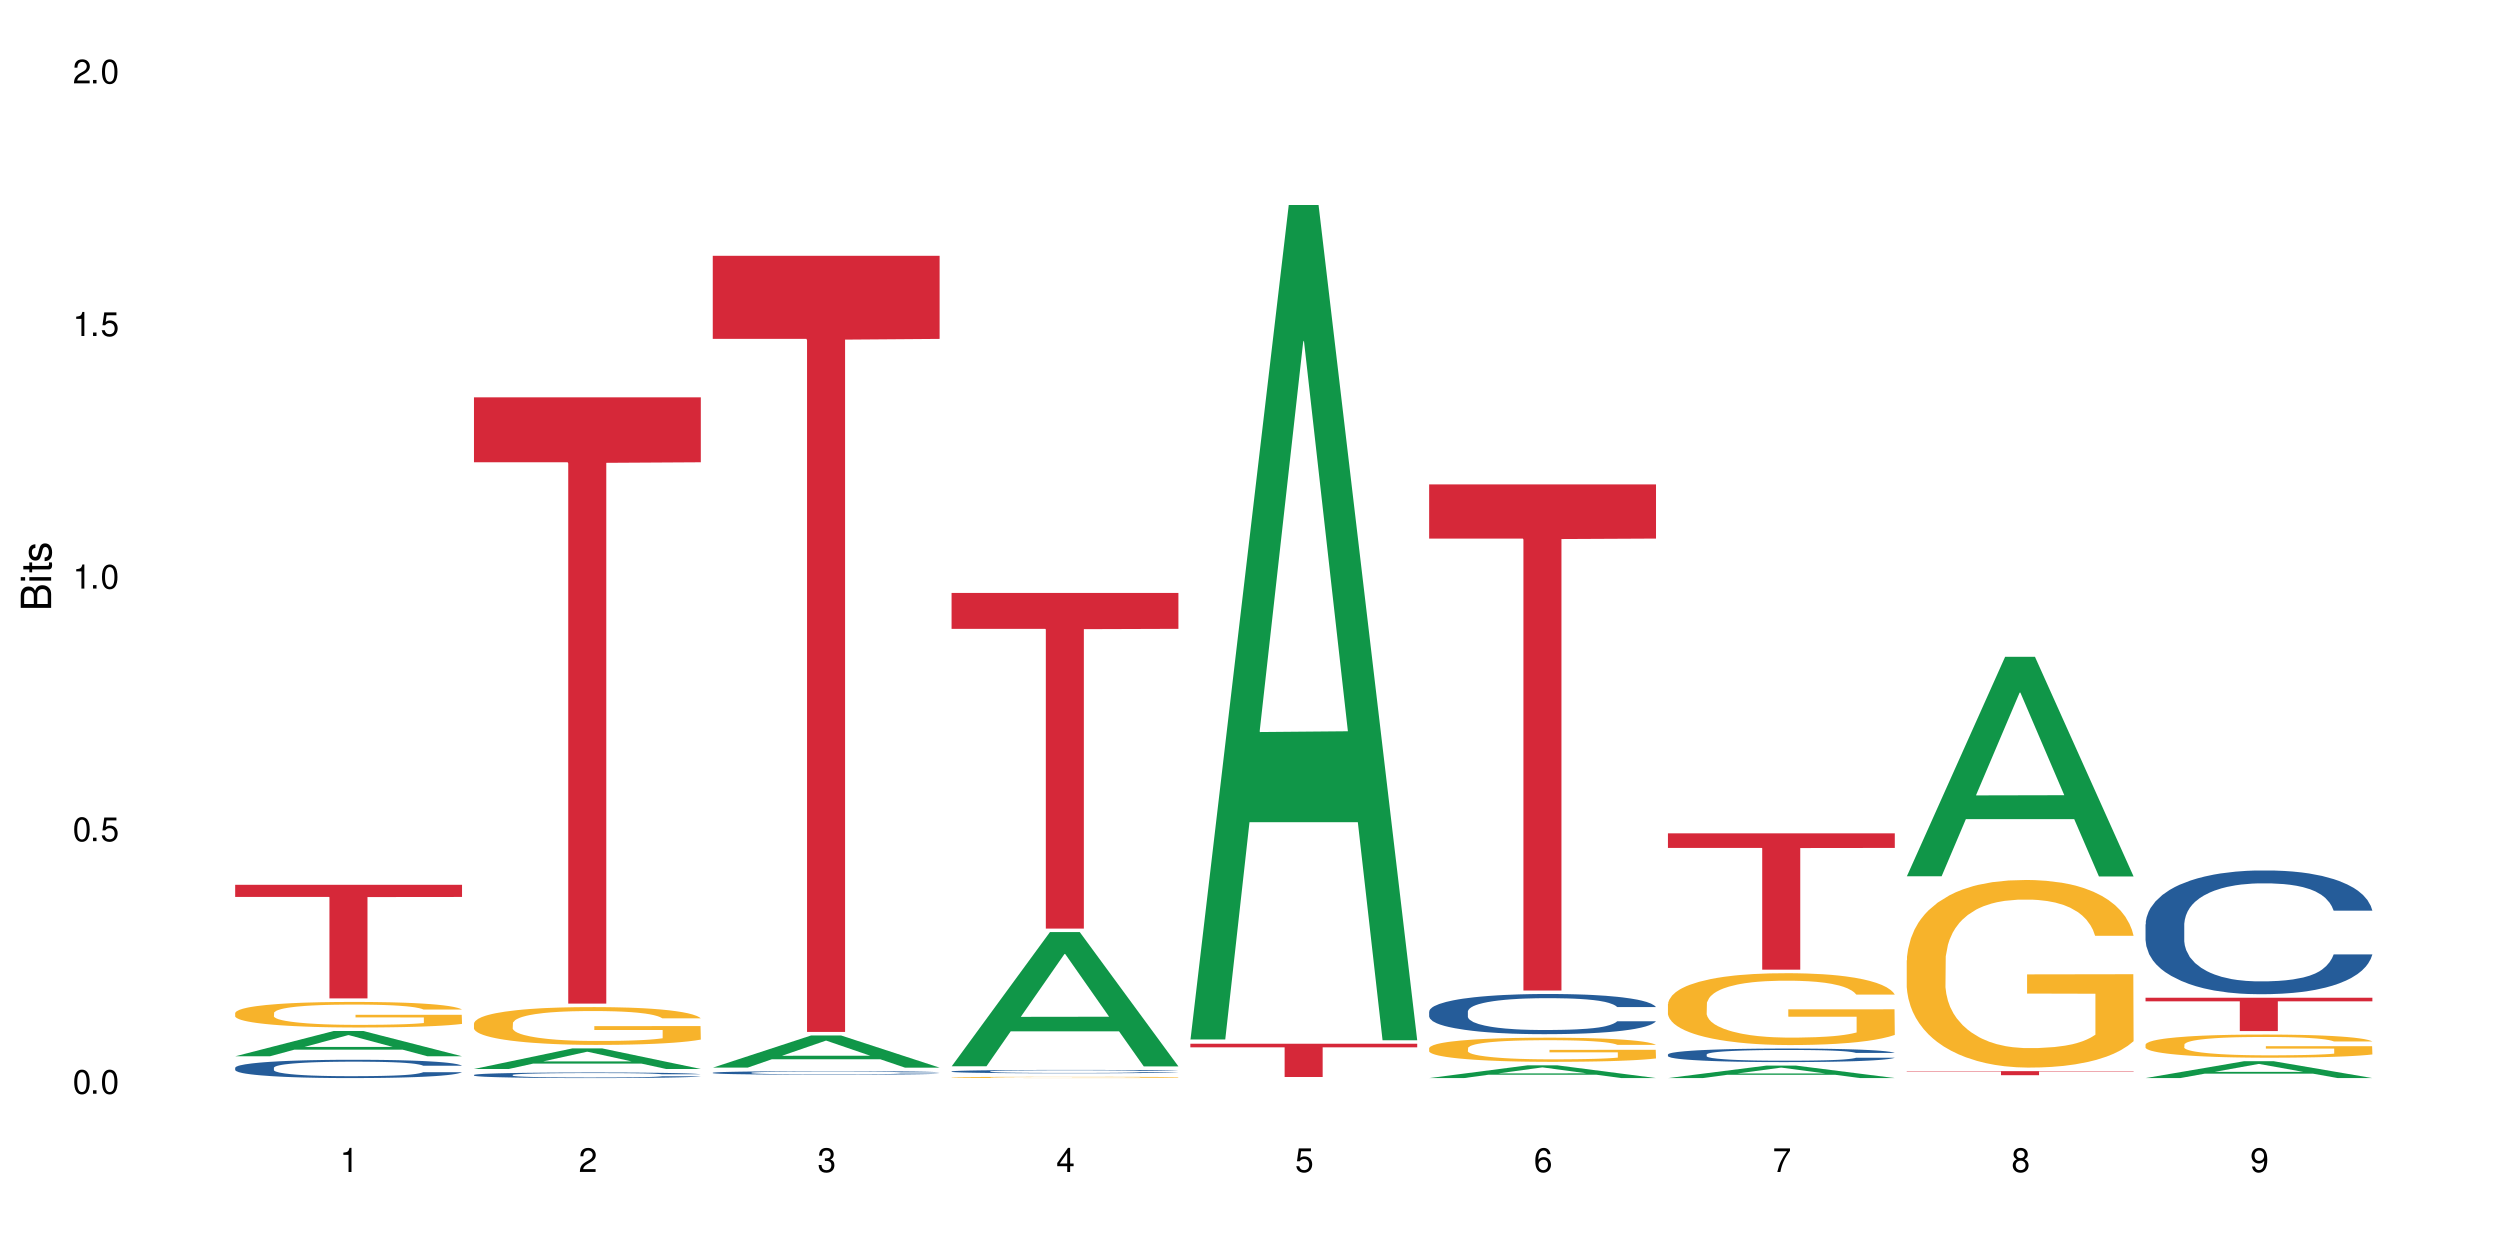 <?xml version="1.0" encoding="UTF-8"?>
<svg xmlns="http://www.w3.org/2000/svg" xmlns:xlink="http://www.w3.org/1999/xlink" width="720" height="360" viewBox="0 0 720 360">
<defs>
<g>
<g id="glyph-0-0">
</g>
<g id="glyph-0-1">
<path d="M 2.641 -6.938 C 2 -6.938 1.422 -6.656 1.078 -6.172 C 0.641 -5.562 0.406 -4.641 0.406 -3.359 C 0.406 -1.016 1.188 0.219 2.641 0.219 C 4.078 0.219 4.859 -1.016 4.859 -3.297 C 4.859 -4.641 4.656 -5.547 4.203 -6.172 C 3.844 -6.656 3.281 -6.938 2.641 -6.938 Z M 2.641 -6.188 C 3.547 -6.188 4 -5.25 4 -3.375 C 4 -1.406 3.562 -0.484 2.625 -0.484 C 1.734 -0.484 1.281 -1.438 1.281 -3.344 C 1.281 -5.25 1.734 -6.188 2.641 -6.188 Z M 2.641 -6.188 "/>
</g>
<g id="glyph-0-2">
<path d="M 1.828 -1 L 0.828 -1 L 0.828 0 L 1.828 0 Z M 1.828 -1 "/>
</g>
<g id="glyph-0-3">
<path d="M 4.562 -6.797 L 1.062 -6.797 L 0.547 -3.094 L 1.328 -3.094 C 1.719 -3.562 2.047 -3.734 2.578 -3.734 C 3.484 -3.734 4.062 -3.109 4.062 -2.094 C 4.062 -1.125 3.484 -0.531 2.578 -0.531 C 1.828 -0.531 1.375 -0.906 1.188 -1.672 L 0.328 -1.672 C 0.453 -1.109 0.547 -0.844 0.75 -0.594 C 1.125 -0.078 1.828 0.219 2.594 0.219 C 3.969 0.219 4.922 -0.781 4.922 -2.219 C 4.922 -3.562 4.031 -4.484 2.719 -4.484 C 2.25 -4.484 1.859 -4.359 1.469 -4.062 L 1.734 -5.969 L 4.562 -5.969 Z M 4.562 -6.797 "/>
</g>
<g id="glyph-0-4">
<path d="M 2.484 -4.938 L 2.484 0 L 3.328 0 L 3.328 -6.938 L 2.766 -6.938 C 2.469 -5.875 2.281 -5.734 0.984 -5.562 L 0.984 -4.938 Z M 2.484 -4.938 "/>
</g>
<g id="glyph-0-5">
<path d="M 4.859 -0.828 L 1.281 -0.828 C 1.359 -1.406 1.672 -1.781 2.5 -2.281 L 3.469 -2.828 C 4.406 -3.344 4.906 -4.062 4.906 -4.906 C 4.906 -5.484 4.672 -6.031 4.266 -6.406 C 3.859 -6.766 3.375 -6.938 2.719 -6.938 C 1.859 -6.938 1.219 -6.625 0.844 -6.031 C 0.609 -5.672 0.5 -5.234 0.484 -4.531 L 1.328 -4.531 C 1.359 -5.016 1.406 -5.281 1.531 -5.516 C 1.75 -5.938 2.188 -6.203 2.703 -6.203 C 3.469 -6.203 4.031 -5.641 4.031 -4.891 C 4.031 -4.344 3.719 -3.859 3.125 -3.516 L 2.234 -3 C 0.812 -2.172 0.406 -1.531 0.328 -0.016 L 4.859 -0.016 Z M 4.859 -0.828 "/>
</g>
<g id="glyph-0-6">
<path d="M 2.125 -3.188 L 2.578 -3.188 C 3.5 -3.188 3.984 -2.766 3.984 -1.922 C 3.984 -1.062 3.469 -0.531 2.594 -0.531 C 1.656 -0.531 1.203 -1 1.156 -2.016 L 0.312 -2.016 C 0.344 -1.453 0.438 -1.094 0.609 -0.781 C 0.953 -0.109 1.625 0.219 2.547 0.219 C 3.953 0.219 4.859 -0.625 4.859 -1.938 C 4.859 -2.828 4.516 -3.297 3.703 -3.594 C 4.344 -3.844 4.656 -4.328 4.656 -5.031 C 4.656 -6.219 3.875 -6.938 2.578 -6.938 C 1.203 -6.938 0.484 -6.172 0.453 -4.703 L 1.297 -4.703 C 1.312 -5.125 1.344 -5.359 1.453 -5.578 C 1.641 -5.969 2.062 -6.203 2.594 -6.203 C 3.344 -6.203 3.797 -5.75 3.797 -5 C 3.797 -4.516 3.609 -4.219 3.25 -4.047 C 3.016 -3.953 2.703 -3.922 2.125 -3.906 Z M 2.125 -3.188 "/>
</g>
<g id="glyph-0-7">
<path d="M 3.141 -1.672 L 3.141 0 L 3.984 0 L 3.984 -1.672 L 4.984 -1.672 L 4.984 -2.438 L 3.984 -2.438 L 3.984 -6.938 L 3.359 -6.938 L 0.266 -2.578 L 0.266 -1.672 Z M 3.141 -2.438 L 1 -2.438 L 3.141 -5.5 Z M 3.141 -2.438 "/>
</g>
<g id="glyph-0-8">
<path d="M 4.781 -5.125 C 4.609 -6.266 3.891 -6.938 2.844 -6.938 C 2.094 -6.938 1.422 -6.578 1.031 -5.953 C 0.594 -5.266 0.406 -4.422 0.406 -3.172 C 0.406 -2 0.578 -1.25 0.984 -0.641 C 1.359 -0.078 1.953 0.219 2.703 0.219 C 3.984 0.219 4.922 -0.75 4.922 -2.094 C 4.922 -3.375 4.062 -4.281 2.844 -4.281 C 2.172 -4.281 1.641 -4.031 1.281 -3.516 C 1.281 -5.234 1.828 -6.188 2.797 -6.188 C 3.391 -6.188 3.797 -5.797 3.938 -5.125 Z M 2.734 -3.531 C 3.547 -3.531 4.062 -2.953 4.062 -2.031 C 4.062 -1.156 3.484 -0.531 2.703 -0.531 C 1.922 -0.531 1.328 -1.188 1.328 -2.078 C 1.328 -2.938 1.906 -3.531 2.734 -3.531 Z M 2.734 -3.531 "/>
</g>
<g id="glyph-0-9">
<path d="M 4.984 -6.797 L 0.438 -6.797 L 0.438 -5.969 L 4.109 -5.969 C 2.5 -3.656 1.828 -2.234 1.328 0 L 2.219 0 C 2.594 -2.172 3.453 -4.047 4.984 -6.094 Z M 4.984 -6.797 "/>
</g>
<g id="glyph-0-10">
<path d="M 3.75 -3.656 C 4.469 -4.094 4.688 -4.438 4.688 -5.078 C 4.688 -6.172 3.844 -6.938 2.641 -6.938 C 1.438 -6.938 0.594 -6.172 0.594 -5.094 C 0.594 -4.438 0.812 -4.094 1.516 -3.656 C 0.734 -3.266 0.359 -2.703 0.359 -1.922 C 0.359 -0.656 1.281 0.219 2.641 0.219 C 3.984 0.219 4.922 -0.656 4.922 -1.922 C 4.922 -2.703 4.531 -3.266 3.75 -3.656 Z M 2.641 -6.188 C 3.359 -6.188 3.812 -5.75 3.812 -5.062 C 3.812 -4.406 3.344 -3.984 2.641 -3.984 C 1.922 -3.984 1.453 -4.406 1.453 -5.078 C 1.453 -5.75 1.922 -6.188 2.641 -6.188 Z M 2.641 -3.266 C 3.484 -3.266 4.062 -2.719 4.062 -1.906 C 4.062 -1.078 3.484 -0.531 2.625 -0.531 C 1.797 -0.531 1.219 -1.094 1.219 -1.906 C 1.219 -2.719 1.781 -3.266 2.641 -3.266 Z M 2.641 -3.266 "/>
</g>
<g id="glyph-0-11">
<path d="M 0.516 -1.578 C 0.672 -0.453 1.406 0.219 2.438 0.219 C 3.188 0.219 3.859 -0.141 4.266 -0.766 C 4.688 -1.453 4.891 -2.297 4.891 -3.547 C 4.891 -4.719 4.703 -5.453 4.312 -6.078 C 3.938 -6.641 3.344 -6.938 2.594 -6.938 C 1.297 -6.938 0.359 -5.969 0.359 -4.625 C 0.359 -3.344 1.234 -2.453 2.453 -2.453 C 3.094 -2.453 3.578 -2.672 4.016 -3.203 C 4 -1.484 3.469 -0.531 2.5 -0.531 C 1.906 -0.531 1.484 -0.906 1.359 -1.578 Z M 2.578 -6.203 C 3.375 -6.203 3.969 -5.531 3.969 -4.641 C 3.969 -3.797 3.391 -3.188 2.547 -3.188 C 1.734 -3.188 1.234 -3.766 1.234 -4.688 C 1.234 -5.562 1.797 -6.203 2.578 -6.203 Z M 2.578 -6.203 "/>
</g>
<g id="glyph-1-0">
</g>
<g id="glyph-1-1">
<path d="M 0 -0.953 L 0 -4.891 C 0 -5.719 -0.234 -6.344 -0.734 -6.797 C -1.188 -7.234 -1.812 -7.469 -2.5 -7.469 C -3.547 -7.469 -4.188 -7 -4.625 -5.875 C -4.984 -6.688 -5.625 -7.094 -6.531 -7.094 C -7.172 -7.094 -7.734 -6.859 -8.141 -6.391 C -8.562 -5.922 -8.75 -5.344 -8.75 -4.5 L -8.75 -0.953 Z M -4.984 -2.062 L -7.766 -2.062 L -7.766 -4.219 C -7.766 -4.844 -7.688 -5.203 -7.453 -5.5 C -7.219 -5.812 -6.859 -5.969 -6.375 -5.969 C -5.891 -5.969 -5.531 -5.812 -5.297 -5.5 C -5.062 -5.203 -4.984 -4.844 -4.984 -4.219 Z M -0.984 -2.062 L -4 -2.062 L -4 -4.781 C -4 -5.766 -3.438 -6.359 -2.484 -6.359 C -1.547 -6.359 -0.984 -5.766 -0.984 -4.781 Z M -0.984 -2.062 "/>
</g>
<g id="glyph-1-2">
<path d="M -6.281 -1.797 L -6.281 -0.797 L 0 -0.797 L 0 -1.797 Z M -8.75 -1.797 L -8.75 -0.797 L -7.484 -0.797 L -7.484 -1.797 Z M -8.75 -1.797 "/>
</g>
<g id="glyph-1-3">
<path d="M -6.281 -3.047 L -6.281 -2.016 L -8.016 -2.016 L -8.016 -1.016 L -6.281 -1.016 L -6.281 -0.172 L -5.469 -0.172 L -5.469 -1.016 L -0.719 -1.016 C -0.078 -1.016 0.281 -1.453 0.281 -2.234 C 0.281 -2.5 0.25 -2.719 0.188 -3.047 L -0.641 -3.047 C -0.609 -2.906 -0.594 -2.766 -0.594 -2.562 C -0.594 -2.141 -0.719 -2.016 -1.156 -2.016 L -5.469 -2.016 L -5.469 -3.047 Z M -6.281 -3.047 "/>
</g>
<g id="glyph-1-4">
<path d="M -4.531 -5.25 C -5.766 -5.25 -6.469 -4.422 -6.469 -2.969 C -6.469 -1.516 -5.719 -0.562 -4.547 -0.562 C -3.562 -0.562 -3.094 -1.062 -2.734 -2.562 L -2.516 -3.484 C -2.344 -4.188 -2.094 -4.469 -1.641 -4.469 C -1.047 -4.469 -0.641 -3.875 -0.641 -3 C -0.641 -2.453 -0.797 -2 -1.062 -1.75 C -1.25 -1.594 -1.422 -1.531 -1.875 -1.469 L -1.875 -0.406 C -0.422 -0.453 0.281 -1.266 0.281 -2.922 C 0.281 -4.5 -0.5 -5.516 -1.719 -5.516 C -2.656 -5.516 -3.172 -4.984 -3.469 -3.734 L -3.703 -2.766 C -3.891 -1.953 -4.156 -1.609 -4.594 -1.609 C -5.188 -1.609 -5.547 -2.125 -5.547 -2.938 C -5.547 -3.75 -5.203 -4.172 -4.531 -4.203 Z M -4.531 -5.25 "/>
</g>
</g>
</defs>
<rect x="-72" y="-36" width="864" height="432" fill="rgb(100%, 100%, 100%)" fill-opacity="1"/>
<path fill-rule="nonzero" fill="rgb(6.275%, 58.824%, 28.235%)" fill-opacity="1" d="M 67.73 304.199 L 67.801 304.195 L 96.07 296.934 L 104.656 296.934 L 133.066 304.207 L 123.082 304.207 L 115.965 302.309 L 84.762 302.309 L 77.781 304.199 L 67.73 304.199 L 87.766 301.523 L 113.102 301.516 L 100.469 298.121 L 100.328 298.117 L 100.188 298.137 L 87.695 301.516 L 87.766 301.523 Z M 67.73 304.199 "/>
<path fill-rule="nonzero" fill="rgb(14.51%, 36.078%, 60%)" fill-opacity="1" d="M 67.73 307.512 L 67.812 307.504 L 67.812 307.391 L 68.051 307.207 L 68.605 306.977 L 69.164 306.816 L 70.598 306.531 L 72.59 306.258 L 74.664 306.047 L 76.176 305.922 L 77.531 305.824 L 80.637 305.645 L 82.629 305.555 L 84.781 305.473 L 87.41 305.391 L 89.324 305.344 L 93.625 305.266 L 96.812 305.23 L 99.281 305.219 L 104.621 305.219 L 107.809 305.238 L 110.117 305.262 L 112.668 305.301 L 114.82 305.344 L 118.562 305.449 L 121.91 305.582 L 123.426 305.66 L 125.816 305.809 L 127.648 305.953 L 128.922 306.078 L 130.355 306.258 L 131.629 306.473 L 132.586 306.719 L 133.066 306.926 L 121.91 306.926 L 121.352 306.734 L 120.715 306.586 L 119.52 306.387 L 118.324 306.25 L 116.652 306.109 L 115.137 306.016 L 113.066 305.926 L 111.234 305.867 L 109.32 305.824 L 107.488 305.797 L 103.984 305.766 L 99.922 305.766 L 98.406 305.777 L 95.297 305.816 L 93.625 305.848 L 91.234 305.914 L 89.562 305.977 L 87.57 306.074 L 86.215 306.156 L 84.543 306.281 L 83.348 306.395 L 81.992 306.551 L 81.195 306.672 L 80.48 306.809 L 79.84 306.965 L 79.363 307.133 L 79.043 307.312 L 78.887 307.484 L 78.887 308.234 L 79.043 308.406 L 79.441 308.609 L 80.48 308.902 L 81.992 309.156 L 83.746 309.359 L 85.418 309.504 L 86.375 309.57 L 87.648 309.648 L 89.641 309.746 L 92.512 309.84 L 94.184 309.879 L 96.734 309.918 L 99.363 309.938 L 102.867 309.938 L 105.977 309.918 L 108.047 309.895 L 110.199 309.855 L 113.145 309.773 L 114.98 309.695 L 116.57 309.605 L 117.766 309.512 L 118.562 309.438 L 119.758 309.289 L 120.715 309.125 L 121.434 308.953 L 121.91 308.793 L 133.066 308.793 L 132.586 308.984 L 131.871 309.172 L 131.152 309.312 L 130.039 309.48 L 128.762 309.629 L 126.93 309.797 L 125.418 309.91 L 123.426 310.027 L 121.59 310.121 L 119.602 310.203 L 116.652 310.297 L 114.738 310.348 L 112.668 310.391 L 110.199 310.43 L 107.09 310.461 L 103.746 310.48 L 100.637 310.488 L 97.289 310.477 L 94.82 310.457 L 91.555 310.414 L 87.492 310.328 L 84.543 310.234 L 82.23 310.145 L 80.238 310.047 L 78.008 309.918 L 75.141 309.707 L 73.387 309.543 L 72.191 309.406 L 70.84 309.219 L 69.883 309.051 L 68.766 308.781 L 67.969 308.441 L 67.73 308.176 Z M 67.73 307.512 "/>
<path fill-rule="nonzero" fill="rgb(96.863%, 70.196%, 16.863%)" fill-opacity="1" d="M 67.73 291.711 L 67.812 291.703 L 67.812 291.57 L 68.129 291.266 L 68.926 290.848 L 69.961 290.508 L 71.078 290.238 L 71.793 290.094 L 72.988 289.895 L 74.023 289.746 L 76.656 289.441 L 80 289.16 L 81.832 289.039 L 83.906 288.926 L 86.852 288.797 L 88.207 288.75 L 92.352 288.641 L 97.051 288.574 L 102.23 288.555 L 104.621 288.562 L 107.887 288.59 L 112.348 288.66 L 114.898 288.73 L 116.891 288.797 L 118.961 288.883 L 121.512 289.02 L 123.902 289.18 L 125.816 289.34 L 127.727 289.543 L 129.32 289.758 L 130.676 289.996 L 131.871 290.277 L 132.586 290.512 L 133.066 290.75 L 121.988 290.75 L 121.352 290.512 L 120.637 290.332 L 119.441 290.109 L 118.246 289.949 L 117.051 289.82 L 114.82 289.645 L 112.906 289.535 L 110.516 289.441 L 108.207 289.383 L 105.578 289.34 L 103.984 289.328 L 99.762 289.328 L 95.938 289.375 L 93.707 289.43 L 92.113 289.484 L 89.879 289.586 L 88.527 289.664 L 87.73 289.719 L 85.34 289.926 L 83.746 290.117 L 82.871 290.242 L 81.754 290.445 L 80.957 290.629 L 80.082 290.898 L 79.602 291.098 L 78.965 291.555 L 78.887 292.77 L 79.125 293.023 L 79.602 293.301 L 80.238 293.543 L 81.195 293.797 L 82.152 293.992 L 83.824 294.254 L 85.258 294.43 L 86.375 294.543 L 88.527 294.727 L 89.402 294.785 L 91.473 294.906 L 93.625 295.004 L 96.254 295.082 L 98.246 295.125 L 101.434 295.156 L 105.496 295.156 L 110.277 295.117 L 113.305 295.062 L 115.379 295.008 L 116.73 294.961 L 118.406 294.887 L 119.602 294.82 L 120.715 294.746 L 122.07 294.633 L 122.07 293.023 L 102.391 293.016 L 102.391 292.262 L 132.984 292.258 L 133.066 294.887 L 131.391 295.07 L 129.32 295.246 L 127.328 295.379 L 125.258 295.492 L 122.309 295.621 L 119.918 295.703 L 116.254 295.797 L 112.906 295.855 L 109.402 295.898 L 106.293 295.918 L 102.629 295.926 L 99.363 295.91 L 95.855 295.871 L 93.066 295.816 L 90.52 295.75 L 87.969 295.66 L 84.781 295.52 L 82.711 295.406 L 80.559 295.266 L 78.406 295.098 L 76.496 294.914 L 75.219 294.773 L 73.945 294.613 L 72.59 294.41 L 71.316 294.18 L 70.359 293.973 L 69.484 293.738 L 68.848 293.516 L 68.211 293.211 L 67.891 292.969 L 67.73 292.762 Z M 67.73 291.711 "/>
<path fill-rule="nonzero" fill="rgb(83.922%, 15.686%, 22.353%)" fill-opacity="1" d="M 67.73 254.82 L 133.066 254.82 L 133.066 258.324 L 105.836 258.355 L 105.836 287.543 L 94.879 287.543 L 94.879 258.387 L 94.723 258.324 L 67.73 258.324 Z M 67.73 254.82 "/>
<path fill-rule="nonzero" fill="rgb(6.275%, 58.824%, 28.235%)" fill-opacity="1" d="M 136.504 307.863 L 136.574 307.855 L 164.844 301.941 L 173.43 301.941 L 201.836 307.867 L 191.855 307.867 L 184.738 306.32 L 153.535 306.32 L 146.555 307.863 L 136.504 307.863 L 156.535 305.68 L 181.875 305.676 L 169.242 302.91 L 169.102 302.906 L 168.961 302.922 L 156.469 305.676 L 156.535 305.68 Z M 136.504 307.863 "/>
<path fill-rule="nonzero" fill="rgb(14.51%, 36.078%, 60%)" fill-opacity="1" d="M 136.504 309.578 L 136.582 309.574 L 136.582 309.539 L 136.824 309.484 L 137.379 309.414 L 137.938 309.367 L 139.371 309.277 L 141.363 309.195 L 143.434 309.129 L 144.949 309.094 L 146.305 309.062 L 149.41 309.008 L 151.402 308.98 L 153.555 308.957 L 156.184 308.93 L 158.098 308.914 L 162.398 308.891 L 165.586 308.883 L 168.055 308.879 L 173.395 308.879 L 176.582 308.883 L 178.891 308.891 L 181.441 308.902 L 183.594 308.914 L 187.336 308.949 L 190.684 308.988 L 192.195 309.012 L 194.586 309.059 L 196.418 309.102 L 197.695 309.141 L 199.129 309.195 L 200.402 309.262 L 201.359 309.336 L 201.836 309.398 L 190.684 309.398 L 190.125 309.34 L 189.488 309.297 L 188.293 309.234 L 187.098 309.191 L 185.426 309.148 L 183.91 309.121 L 181.84 309.094 L 180.008 309.074 L 178.094 309.062 L 176.262 309.055 L 172.758 309.047 L 167.18 309.047 L 164.07 309.059 L 162.398 309.07 L 160.008 309.09 L 158.336 309.109 L 156.344 309.141 L 154.988 309.164 L 153.316 309.203 L 152.121 309.234 L 150.766 309.285 L 149.969 309.32 L 149.25 309.363 L 148.613 309.41 L 148.137 309.461 L 147.816 309.516 L 147.66 309.57 L 147.66 309.797 L 147.816 309.852 L 148.215 309.914 L 149.25 310.004 L 150.766 310.082 L 152.52 310.141 L 154.191 310.188 L 155.148 310.207 L 156.422 310.23 L 158.414 310.262 L 161.281 310.289 L 162.957 310.301 L 165.504 310.312 L 168.137 310.32 L 171.641 310.32 L 174.746 310.312 L 176.82 310.305 L 178.973 310.293 L 181.918 310.27 L 183.75 310.246 L 185.344 310.219 L 186.539 310.188 L 187.336 310.164 L 188.531 310.121 L 189.488 310.07 L 190.203 310.02 L 190.684 309.969 L 201.836 309.969 L 201.359 310.027 L 200.645 310.086 L 199.926 310.129 L 198.809 310.18 L 197.535 310.227 L 195.703 310.277 L 194.188 310.309 L 192.195 310.348 L 190.363 310.375 L 188.371 310.398 L 185.426 310.43 L 183.512 310.445 L 181.441 310.457 L 178.973 310.469 L 175.863 310.48 L 172.516 310.484 L 169.41 310.488 L 166.062 310.484 L 163.594 310.477 L 160.328 310.465 L 156.262 310.438 L 153.316 310.41 L 151.004 310.383 L 149.012 310.352 L 146.781 310.312 L 143.914 310.25 L 142.16 310.199 L 140.965 310.156 L 139.609 310.102 L 138.656 310.047 L 137.539 309.965 L 136.742 309.863 L 136.504 309.781 Z M 136.504 309.578 "/>
<path fill-rule="nonzero" fill="rgb(96.863%, 70.196%, 16.863%)" fill-opacity="1" d="M 136.504 294.707 L 136.582 294.695 L 136.582 294.496 L 136.902 294.051 L 137.699 293.434 L 138.734 292.926 L 139.852 292.527 L 140.566 292.32 L 141.762 292.02 L 142.797 291.801 L 145.426 291.355 L 148.773 290.938 L 150.605 290.758 L 152.68 290.59 L 155.625 290.398 L 156.98 290.328 L 161.125 290.172 L 165.824 290.07 L 171.004 290.043 L 173.395 290.051 L 176.66 290.09 L 181.121 290.199 L 183.672 290.301 L 185.664 290.398 L 187.734 290.527 L 190.285 290.727 L 192.676 290.965 L 194.586 291.207 L 196.5 291.504 L 198.094 291.82 L 199.449 292.172 L 200.645 292.586 L 201.359 292.938 L 201.836 293.285 L 190.762 293.285 L 190.125 292.938 L 189.41 292.668 L 188.215 292.34 L 187.02 292.102 L 185.824 291.91 L 183.594 291.652 L 181.68 291.492 L 179.289 291.355 L 176.98 291.266 L 174.348 291.207 L 172.758 291.184 L 168.535 291.184 L 164.707 291.254 L 162.477 291.336 L 160.883 291.414 L 158.652 291.562 L 157.301 291.684 L 156.504 291.762 L 154.113 292.07 L 152.52 292.348 L 151.641 292.539 L 150.527 292.836 L 149.73 293.105 L 148.852 293.504 L 148.375 293.801 L 147.738 294.477 L 147.66 296.27 L 147.898 296.645 L 148.375 297.055 L 149.012 297.41 L 149.969 297.789 L 150.926 298.078 L 152.598 298.465 L 154.031 298.723 L 155.148 298.895 L 157.301 299.16 L 158.176 299.25 L 160.246 299.43 L 162.398 299.57 L 165.027 299.688 L 167.02 299.75 L 170.207 299.797 L 174.27 299.797 L 179.051 299.738 L 182.078 299.66 L 184.148 299.578 L 185.504 299.512 L 187.176 299.402 L 188.371 299.301 L 189.488 299.191 L 190.844 299.023 L 190.844 296.645 L 171.164 296.637 L 171.164 295.523 L 201.758 295.512 L 201.836 299.402 L 200.164 299.668 L 198.094 299.93 L 196.102 300.125 L 194.031 300.297 L 191.082 300.484 L 188.691 300.605 L 185.027 300.742 L 181.68 300.832 L 178.176 300.895 L 175.066 300.922 L 171.402 300.934 L 168.137 300.914 L 164.629 300.852 L 161.84 300.773 L 159.289 300.672 L 156.742 300.543 L 153.555 300.336 L 151.484 300.168 L 149.332 299.957 L 147.18 299.711 L 145.27 299.441 L 143.992 299.23 L 142.719 298.992 L 141.363 298.695 L 140.09 298.355 L 139.133 298.047 L 138.258 297.699 L 137.617 297.371 L 136.98 296.926 L 136.664 296.566 L 136.504 296.258 Z M 136.504 294.707 "/>
<path fill-rule="nonzero" fill="rgb(83.922%, 15.686%, 22.353%)" fill-opacity="1" d="M 136.504 114.441 L 201.836 114.441 L 201.836 133.133 L 174.609 133.297 L 174.609 289.031 L 163.652 289.031 L 163.652 133.461 L 163.496 133.133 L 136.504 133.133 Z M 136.504 114.441 "/>
<path fill-rule="nonzero" fill="rgb(6.275%, 58.824%, 28.235%)" fill-opacity="1" d="M 205.277 307.477 L 205.348 307.469 L 233.617 298.207 L 242.203 298.207 L 270.609 307.484 L 260.629 307.484 L 253.508 305.062 L 222.309 305.062 L 215.328 307.477 L 205.277 307.477 L 225.309 304.062 L 250.648 304.055 L 238.012 299.723 L 237.875 299.715 L 237.734 299.742 L 225.238 304.055 L 225.309 304.062 Z M 205.277 307.477 "/>
<path fill-rule="nonzero" fill="rgb(14.51%, 36.078%, 60%)" fill-opacity="1" d="M 205.277 308.941 L 205.355 308.941 L 205.355 308.918 L 205.594 308.883 L 206.152 308.84 L 206.711 308.809 L 208.145 308.75 L 210.137 308.699 L 212.207 308.656 L 213.723 308.633 L 215.078 308.613 L 218.184 308.578 L 220.176 308.562 L 222.328 308.547 L 224.957 308.531 L 226.867 308.52 L 231.172 308.504 L 234.359 308.5 L 236.828 308.496 L 242.168 308.496 L 245.352 308.5 L 247.664 308.504 L 250.215 308.512 L 252.363 308.52 L 256.109 308.539 L 259.457 308.566 L 260.969 308.582 L 263.359 308.609 L 265.191 308.641 L 266.469 308.664 L 267.902 308.699 L 269.176 308.742 L 270.133 308.789 L 270.609 308.828 L 259.457 308.828 L 258.898 308.793 L 258.262 308.762 L 257.066 308.723 L 255.871 308.695 L 254.195 308.668 L 252.684 308.652 L 250.613 308.633 L 248.777 308.621 L 246.867 308.613 L 245.035 308.609 L 241.527 308.602 L 237.465 308.602 L 235.953 308.605 L 232.844 308.613 L 231.172 308.617 L 228.781 308.633 L 227.109 308.645 L 225.117 308.664 L 223.762 308.68 L 222.09 308.703 L 220.895 308.727 L 219.539 308.754 L 218.742 308.777 L 218.023 308.805 L 217.387 308.836 L 216.91 308.871 L 216.59 308.902 L 216.43 308.938 L 216.43 309.082 L 216.59 309.117 L 216.988 309.156 L 218.023 309.215 L 219.539 309.262 L 221.293 309.301 L 222.965 309.332 L 223.922 309.344 L 225.195 309.359 L 227.188 309.379 L 230.055 309.395 L 231.73 309.402 L 234.277 309.41 L 236.906 309.414 L 240.414 309.414 L 243.52 309.41 L 245.594 309.406 L 247.742 309.398 L 250.691 309.383 L 252.523 309.367 L 254.117 309.352 L 255.312 309.332 L 256.109 309.316 L 257.305 309.289 L 258.262 309.258 L 258.977 309.223 L 259.457 309.191 L 270.609 309.191 L 270.133 309.23 L 269.414 309.266 L 268.699 309.293 L 267.582 309.324 L 266.309 309.355 L 264.477 309.387 L 262.961 309.41 L 260.969 309.434 L 259.137 309.449 L 257.145 309.465 L 254.195 309.484 L 252.285 309.496 L 250.215 309.504 L 247.742 309.512 L 244.637 309.516 L 241.289 309.52 L 238.184 309.523 L 234.836 309.52 L 232.367 309.516 L 229.098 309.508 L 225.035 309.492 L 222.09 309.473 L 219.777 309.457 L 217.785 309.438 L 215.555 309.41 L 212.688 309.371 L 210.934 309.34 L 209.738 309.312 L 208.383 309.273 L 207.426 309.242 L 206.312 309.191 L 205.516 309.125 L 205.277 309.07 Z M 205.277 308.941 "/>
<path fill-rule="nonzero" fill="rgb(83.922%, 15.686%, 22.353%)" fill-opacity="1" d="M 205.277 73.676 L 270.609 73.676 L 270.609 97.602 L 243.383 97.812 L 243.383 297.199 L 232.426 297.199 L 232.426 98.023 L 232.266 97.602 L 205.277 97.602 Z M 205.277 73.676 "/>
<path fill-rule="nonzero" fill="rgb(6.275%, 58.824%, 28.235%)" fill-opacity="1" d="M 274.051 307.09 L 274.117 307.055 L 302.387 268.441 L 310.973 268.441 L 339.383 307.125 L 329.402 307.125 L 322.281 297.027 L 291.082 297.027 L 284.102 307.09 L 274.051 307.09 L 294.082 292.852 L 319.422 292.816 L 306.785 274.762 L 306.645 274.727 L 306.508 274.836 L 294.012 292.816 L 294.082 292.852 Z M 274.051 307.09 "/>
<path fill-rule="nonzero" fill="rgb(14.51%, 36.078%, 60%)" fill-opacity="1" d="M 274.051 308.559 L 274.129 308.559 L 274.129 308.539 L 274.367 308.504 L 274.926 308.461 L 275.484 308.434 L 276.918 308.379 L 278.91 308.328 L 280.98 308.289 L 282.496 308.266 L 283.848 308.25 L 286.957 308.215 L 288.949 308.199 L 291.102 308.184 L 293.73 308.168 L 295.641 308.16 L 299.945 308.145 L 303.129 308.141 L 305.602 308.137 L 310.938 308.137 L 314.125 308.141 L 316.438 308.145 L 318.984 308.152 L 321.137 308.16 L 324.883 308.18 L 328.23 308.203 L 329.742 308.219 L 332.133 308.246 L 333.965 308.273 L 335.238 308.297 L 336.676 308.328 L 337.949 308.367 L 338.906 308.414 L 339.383 308.453 L 328.23 308.453 L 327.672 308.418 L 327.035 308.391 L 325.84 308.352 L 324.645 308.328 L 322.969 308.301 L 321.457 308.285 L 319.383 308.266 L 317.551 308.258 L 315.641 308.25 L 313.809 308.242 L 310.301 308.238 L 304.723 308.238 L 301.617 308.246 L 299.945 308.254 L 297.555 308.266 L 295.879 308.277 L 293.887 308.293 L 292.535 308.309 L 290.859 308.332 L 289.664 308.355 L 288.312 308.383 L 287.516 308.406 L 286.797 308.43 L 286.16 308.461 L 285.684 308.492 L 285.363 308.523 L 285.203 308.555 L 285.203 308.695 L 285.363 308.727 L 285.762 308.762 L 286.797 308.816 L 288.312 308.863 L 290.062 308.902 L 291.738 308.93 L 292.691 308.941 L 293.969 308.953 L 295.961 308.973 L 298.828 308.992 L 300.5 308.996 L 303.051 309.004 L 305.68 309.008 L 309.188 309.008 L 312.293 309.004 L 314.363 309 L 316.516 308.992 L 319.465 308.977 L 321.297 308.965 L 322.891 308.945 L 324.086 308.93 L 324.883 308.914 L 326.078 308.887 L 327.035 308.859 L 327.75 308.828 L 328.23 308.797 L 339.383 308.797 L 338.906 308.832 L 338.188 308.867 L 337.473 308.895 L 336.355 308.926 L 335.082 308.953 L 333.25 308.984 L 331.734 309.004 L 329.742 309.023 L 327.91 309.043 L 325.918 309.059 L 322.969 309.074 L 321.059 309.086 L 318.984 309.094 L 316.516 309.098 L 313.41 309.105 L 310.062 309.109 L 303.609 309.109 L 301.141 309.105 L 297.871 309.098 L 293.809 309.082 L 290.859 309.062 L 288.551 309.047 L 286.559 309.027 L 284.328 309.004 L 281.457 308.965 L 279.707 308.934 L 278.512 308.91 L 277.156 308.875 L 276.199 308.844 L 275.086 308.793 L 274.289 308.73 L 274.051 308.684 Z M 274.051 308.559 "/>
<path fill-rule="nonzero" fill="rgb(96.863%, 70.196%, 16.863%)" fill-opacity="1" d="M 274.051 310.277 L 274.129 310.277 L 274.129 310.27 L 274.449 310.254 L 275.246 310.234 L 276.281 310.215 L 277.395 310.203 L 278.113 310.195 L 279.309 310.188 L 280.344 310.18 L 282.973 310.164 L 286.32 310.148 L 288.152 310.145 L 290.223 310.137 L 293.172 310.133 L 294.527 310.129 L 298.668 310.125 L 303.371 310.121 L 314.207 310.121 L 318.668 310.125 L 321.219 310.129 L 323.207 310.133 L 325.281 310.137 L 327.832 310.145 L 330.219 310.152 L 332.133 310.16 L 334.043 310.168 L 335.637 310.18 L 336.992 310.191 L 338.188 310.207 L 338.906 310.219 L 339.383 310.23 L 328.309 310.23 L 327.672 310.219 L 326.953 310.207 L 325.758 310.195 L 324.562 310.188 L 323.367 310.184 L 321.137 310.176 L 319.227 310.168 L 316.836 310.164 L 314.523 310.16 L 311.895 310.16 L 310.301 310.156 L 306.078 310.156 L 302.254 310.16 L 300.023 310.164 L 298.43 310.164 L 296.199 310.172 L 294.844 310.176 L 294.047 310.176 L 291.656 310.188 L 290.062 310.199 L 289.188 310.203 L 288.07 310.215 L 287.273 310.223 L 286.398 310.234 L 285.922 310.246 L 285.285 310.27 L 285.203 310.328 L 285.441 310.344 L 285.922 310.355 L 286.559 310.367 L 287.516 310.379 L 288.469 310.391 L 290.145 310.402 L 291.578 310.414 L 292.691 310.418 L 294.844 310.426 L 295.723 310.43 L 297.793 310.438 L 299.945 310.441 L 302.574 310.445 L 304.566 310.445 L 307.75 310.449 L 311.816 310.449 L 316.598 310.445 L 319.625 310.445 L 321.695 310.441 L 323.051 310.438 L 324.723 310.434 L 325.918 310.43 L 327.035 310.43 L 328.387 310.422 L 328.387 310.344 L 308.707 310.34 L 308.707 310.305 L 339.305 310.305 L 339.383 310.434 L 337.711 310.445 L 335.637 310.453 L 333.645 310.461 L 331.574 310.465 L 328.625 310.473 L 326.238 310.477 L 322.57 310.48 L 319.227 310.484 L 312.613 310.484 L 308.945 310.488 L 305.68 310.484 L 302.176 310.484 L 299.387 310.48 L 294.285 310.473 L 291.102 310.465 L 289.027 310.461 L 286.875 310.453 L 284.727 310.445 L 282.812 310.438 L 280.266 310.422 L 278.91 310.41 L 277.633 310.398 L 276.68 310.391 L 275.801 310.379 L 275.164 310.367 L 274.527 310.352 L 274.207 310.34 L 274.051 310.328 Z M 274.051 310.277 "/>
<path fill-rule="nonzero" fill="rgb(83.922%, 15.686%, 22.353%)" fill-opacity="1" d="M 274.051 170.758 L 339.383 170.758 L 339.383 181.105 L 312.152 181.199 L 312.152 267.43 L 301.199 267.43 L 301.199 181.289 L 301.039 181.105 L 274.051 181.105 Z M 274.051 170.758 "/>
<path fill-rule="nonzero" fill="rgb(6.275%, 58.824%, 28.235%)" fill-opacity="1" d="M 342.82 299.367 L 342.891 299.141 L 371.16 59.047 L 379.746 59.047 L 408.156 299.594 L 398.176 299.594 L 391.055 236.801 L 359.852 236.801 L 352.875 299.367 L 342.82 299.367 L 362.855 210.828 L 388.191 210.602 L 375.559 98.348 L 375.418 98.121 L 375.281 98.797 L 362.785 210.602 L 362.855 210.828 Z M 342.82 299.367 "/>
<path fill-rule="nonzero" fill="rgb(83.922%, 15.686%, 22.353%)" fill-opacity="1" d="M 342.82 300.602 L 408.156 300.602 L 408.156 301.625 L 380.926 301.637 L 380.926 310.168 L 369.973 310.168 L 369.973 301.645 L 369.812 301.625 L 342.82 301.625 Z M 342.82 300.602 "/>
<path fill-rule="nonzero" fill="rgb(6.275%, 58.824%, 28.235%)" fill-opacity="1" d="M 411.594 310.484 L 411.664 310.48 L 439.934 306.82 L 448.52 306.82 L 476.93 310.488 L 466.945 310.488 L 459.828 309.531 L 428.625 309.531 L 421.645 310.484 L 411.594 310.484 L 431.629 309.133 L 456.965 309.129 L 444.332 307.418 L 444.191 307.418 L 444.051 307.426 L 431.559 309.129 L 431.629 309.133 Z M 411.594 310.484 "/>
<path fill-rule="nonzero" fill="rgb(14.51%, 36.078%, 60%)" fill-opacity="1" d="M 411.594 291.309 L 411.676 291.301 L 411.676 291.047 L 411.914 290.645 L 412.473 290.137 L 413.027 289.789 L 414.461 289.164 L 416.453 288.562 L 418.527 288.098 L 420.039 287.82 L 421.395 287.609 L 424.5 287.219 L 426.492 287.02 L 428.645 286.84 L 431.273 286.66 L 433.188 286.555 L 437.488 286.383 L 440.676 286.309 L 443.145 286.277 L 448.484 286.277 L 451.672 286.32 L 453.98 286.375 L 456.531 286.457 L 458.684 286.555 L 462.426 286.785 L 465.773 287.082 L 467.289 287.25 L 469.68 287.578 L 471.512 287.895 L 472.785 288.172 L 474.219 288.562 L 475.496 289.039 L 476.449 289.578 L 476.93 290.031 L 465.773 290.031 L 465.215 289.609 L 464.578 289.281 L 463.383 288.848 L 462.188 288.539 L 460.516 288.234 L 459 288.035 L 456.93 287.832 L 455.098 287.707 L 453.184 287.609 L 451.352 287.547 L 447.848 287.484 L 443.785 287.484 L 442.27 287.504 L 439.164 287.59 L 437.488 287.664 L 435.098 287.812 L 433.426 287.949 L 431.434 288.16 L 430.078 288.34 L 428.406 288.613 L 427.211 288.859 L 425.855 289.207 L 425.059 289.473 L 424.344 289.766 L 423.707 290.117 L 423.227 290.484 L 422.91 290.875 L 422.75 291.258 L 422.75 292.895 L 422.91 293.277 L 423.309 293.719 L 424.344 294.363 L 425.855 294.926 L 427.609 295.371 L 429.281 295.688 L 430.238 295.836 L 431.512 296.004 L 433.504 296.215 L 436.375 296.426 L 438.047 296.512 L 440.598 296.594 L 443.227 296.637 L 446.73 296.637 L 449.84 296.594 L 451.91 296.543 L 454.062 296.457 L 457.008 296.277 L 458.844 296.109 L 460.438 295.91 L 461.629 295.707 L 462.426 295.539 L 463.621 295.211 L 464.578 294.852 L 465.297 294.48 L 465.773 294.121 L 476.93 294.121 L 476.449 294.543 L 475.734 294.957 L 475.016 295.262 L 473.902 295.633 L 472.625 295.961 L 470.793 296.332 L 469.281 296.574 L 467.289 296.84 L 465.457 297.039 L 463.465 297.219 L 460.516 297.43 L 458.602 297.535 L 456.531 297.633 L 454.062 297.715 L 450.953 297.789 L 447.609 297.832 L 444.5 297.844 L 441.152 297.82 L 438.684 297.777 L 435.418 297.684 L 431.355 297.492 L 428.406 297.293 L 426.094 297.094 L 424.105 296.879 L 421.871 296.594 L 419.004 296.129 L 417.25 295.77 L 416.055 295.477 L 414.703 295.062 L 413.746 294.691 L 412.629 294.102 L 411.832 293.352 L 411.594 292.77 Z M 411.594 291.309 "/>
<path fill-rule="nonzero" fill="rgb(96.863%, 70.196%, 16.863%)" fill-opacity="1" d="M 411.594 301.832 L 411.676 301.828 L 411.676 301.699 L 411.992 301.414 L 412.789 301.02 L 413.824 300.695 L 414.941 300.441 L 415.656 300.309 L 416.852 300.117 L 417.891 299.977 L 420.52 299.691 L 423.863 299.426 L 425.695 299.309 L 427.77 299.203 L 430.715 299.082 L 432.07 299.035 L 436.215 298.934 L 440.914 298.871 L 446.094 298.852 L 448.484 298.859 L 451.75 298.883 L 456.211 298.953 L 458.762 299.02 L 460.754 299.082 L 462.824 299.164 L 465.375 299.289 L 467.766 299.445 L 469.68 299.598 L 471.59 299.785 L 473.184 299.988 L 474.539 300.211 L 475.734 300.48 L 476.449 300.703 L 476.93 300.926 L 465.855 300.926 L 465.215 300.703 L 464.5 300.531 L 463.305 300.32 L 462.109 300.168 L 460.914 300.047 L 458.684 299.883 L 456.77 299.781 L 454.379 299.691 L 452.07 299.633 L 449.441 299.598 L 447.848 299.582 L 443.625 299.582 L 439.801 299.629 L 437.57 299.68 L 435.977 299.73 L 433.746 299.824 L 432.391 299.902 L 431.594 299.953 L 429.203 300.148 L 427.609 300.328 L 426.734 300.449 L 425.617 300.637 L 424.82 300.809 L 423.945 301.062 L 423.465 301.254 L 422.828 301.688 L 422.75 302.832 L 422.988 303.07 L 423.465 303.332 L 424.105 303.562 L 425.059 303.801 L 426.016 303.988 L 427.688 304.234 L 429.125 304.398 L 430.238 304.508 L 432.391 304.68 L 433.266 304.738 L 435.336 304.852 L 437.488 304.941 L 440.117 305.016 L 442.109 305.055 L 445.297 305.086 L 449.359 305.086 L 454.141 305.047 L 457.168 304.996 L 459.242 304.945 L 460.594 304.902 L 462.27 304.832 L 463.465 304.77 L 464.578 304.699 L 465.934 304.59 L 465.934 303.07 L 446.254 303.066 L 446.254 302.355 L 476.848 302.348 L 476.93 304.832 L 475.254 305.004 L 473.184 305.168 L 471.191 305.297 L 469.121 305.402 L 466.172 305.523 L 463.781 305.602 L 460.117 305.691 L 456.77 305.746 L 453.266 305.785 L 450.156 305.805 L 446.492 305.812 L 443.227 305.797 L 439.719 305.762 L 436.93 305.711 L 434.383 305.645 L 431.832 305.562 L 428.645 305.43 L 426.574 305.32 L 424.422 305.188 L 422.27 305.027 L 420.359 304.859 L 419.082 304.723 L 417.809 304.57 L 416.453 304.383 L 415.18 304.164 L 414.223 303.969 L 413.348 303.746 L 412.711 303.535 L 412.074 303.25 L 411.754 303.02 L 411.594 302.824 Z M 411.594 301.832 "/>
<path fill-rule="nonzero" fill="rgb(83.922%, 15.686%, 22.353%)" fill-opacity="1" d="M 411.594 139.508 L 476.93 139.508 L 476.93 155.109 L 449.699 155.246 L 449.699 285.27 L 438.746 285.27 L 438.746 155.383 L 438.586 155.109 L 411.594 155.109 Z M 411.594 139.508 "/>
<path fill-rule="nonzero" fill="rgb(6.275%, 58.824%, 28.235%)" fill-opacity="1" d="M 480.367 310.484 L 480.438 310.48 L 508.707 306.898 L 517.293 306.898 L 545.703 310.488 L 535.719 310.488 L 528.602 309.551 L 497.398 309.551 L 490.418 310.484 L 480.367 310.484 L 500.398 309.16 L 525.738 309.16 L 513.105 307.484 L 512.965 307.48 L 512.824 307.488 L 500.332 309.16 L 500.398 309.16 Z M 480.367 310.484 "/>
<path fill-rule="nonzero" fill="rgb(14.51%, 36.078%, 60%)" fill-opacity="1" d="M 480.367 303.684 L 480.445 303.68 L 480.445 303.594 L 480.688 303.457 L 481.242 303.285 L 481.801 303.168 L 483.234 302.957 L 485.227 302.754 L 487.301 302.598 L 488.812 302.504 L 490.168 302.434 L 493.273 302.301 L 495.266 302.234 L 497.418 302.172 L 500.047 302.113 L 501.961 302.078 L 506.262 302.02 L 509.449 301.996 L 511.918 301.984 L 517.258 301.984 L 520.445 302 L 522.754 302.016 L 525.305 302.047 L 527.457 302.078 L 531.199 302.156 L 534.547 302.254 L 536.059 302.312 L 538.449 302.422 L 540.285 302.531 L 541.559 302.625 L 542.992 302.754 L 544.266 302.914 L 545.223 303.098 L 545.703 303.25 L 534.547 303.25 L 533.988 303.109 L 533.352 302.996 L 532.156 302.852 L 530.961 302.75 L 529.289 302.645 L 527.773 302.578 L 525.703 302.508 L 523.871 302.465 L 521.957 302.434 L 520.125 302.414 L 516.621 302.391 L 512.555 302.391 L 511.043 302.398 L 507.934 302.426 L 506.262 302.453 L 503.871 302.504 L 502.199 302.547 L 500.207 302.621 L 498.852 302.68 L 497.18 302.773 L 495.984 302.855 L 494.629 302.973 L 493.832 303.062 L 493.117 303.16 L 492.477 303.281 L 492 303.406 L 491.68 303.535 L 491.523 303.664 L 491.523 304.219 L 491.68 304.348 L 492.078 304.496 L 493.117 304.715 L 494.629 304.902 L 496.383 305.051 L 498.055 305.16 L 499.012 305.211 L 500.285 305.266 L 502.277 305.336 L 505.145 305.41 L 506.82 305.438 L 509.367 305.465 L 512 305.48 L 515.504 305.48 L 518.613 305.465 L 520.684 305.449 L 522.836 305.418 L 525.781 305.359 L 527.613 305.301 L 529.207 305.234 L 530.402 305.168 L 531.199 305.109 L 532.395 305 L 533.352 304.879 L 534.07 304.754 L 534.547 304.633 L 545.703 304.633 L 545.223 304.773 L 544.508 304.914 L 543.789 305.016 L 542.672 305.141 L 541.398 305.254 L 539.566 305.375 L 538.051 305.457 L 536.059 305.547 L 534.227 305.617 L 532.234 305.676 L 529.289 305.746 L 527.375 305.785 L 525.305 305.816 L 522.836 305.844 L 519.727 305.867 L 516.379 305.883 L 513.273 305.887 L 509.926 305.879 L 507.457 305.867 L 504.191 305.832 L 500.125 305.77 L 497.18 305.703 L 494.867 305.633 L 492.875 305.562 L 490.645 305.465 L 487.777 305.309 L 486.023 305.188 L 484.828 305.09 L 483.473 304.949 L 482.52 304.824 L 481.402 304.625 L 480.605 304.371 L 480.367 304.176 Z M 480.367 303.684 "/>
<path fill-rule="nonzero" fill="rgb(96.863%, 70.196%, 16.863%)" fill-opacity="1" d="M 480.367 289.145 L 480.445 289.125 L 480.445 288.746 L 480.766 287.895 L 481.562 286.723 L 482.598 285.762 L 483.715 285.004 L 484.43 284.609 L 485.625 284.039 L 486.66 283.625 L 489.289 282.773 L 492.637 281.98 L 494.469 281.641 L 496.543 281.32 L 499.488 280.961 L 500.844 280.828 L 504.988 280.527 L 509.688 280.336 L 514.867 280.281 L 517.258 280.297 L 520.523 280.375 L 524.984 280.582 L 527.535 280.77 L 529.527 280.961 L 531.598 281.207 L 534.148 281.582 L 536.539 282.039 L 538.449 282.492 L 540.363 283.059 L 541.957 283.664 L 543.312 284.324 L 544.508 285.117 L 545.223 285.781 L 545.703 286.441 L 534.625 286.441 L 533.988 285.781 L 533.273 285.27 L 532.078 284.645 L 530.883 284.191 L 529.688 283.832 L 527.457 283.34 L 525.543 283.039 L 523.152 282.773 L 520.844 282.605 L 518.215 282.492 L 516.621 282.453 L 512.398 282.453 L 508.574 282.586 L 506.34 282.738 L 504.746 282.887 L 502.516 283.172 L 501.164 283.398 L 500.367 283.551 L 497.977 284.137 L 496.383 284.664 L 495.504 285.023 L 494.391 285.59 L 493.594 286.102 L 492.719 286.855 L 492.238 287.426 L 491.602 288.711 L 491.523 292.109 L 491.762 292.828 L 492.238 293.605 L 492.875 294.285 L 493.832 295.004 L 494.789 295.551 L 496.461 296.289 L 497.895 296.777 L 499.012 297.102 L 501.164 297.609 L 502.039 297.781 L 504.109 298.121 L 506.262 298.387 L 508.891 298.613 L 510.883 298.727 L 514.07 298.82 L 518.133 298.82 L 522.914 298.707 L 525.941 298.555 L 528.012 298.406 L 529.367 298.273 L 531.039 298.062 L 532.234 297.875 L 533.352 297.668 L 534.707 297.348 L 534.707 292.828 L 515.027 292.809 L 515.027 290.695 L 545.621 290.676 L 545.703 298.062 L 544.027 298.574 L 541.957 299.066 L 539.965 299.445 L 537.895 299.766 L 534.945 300.125 L 532.555 300.352 L 528.891 300.617 L 525.543 300.785 L 522.039 300.898 L 518.93 300.957 L 515.266 300.977 L 512 300.938 L 508.492 300.824 L 505.703 300.672 L 503.156 300.484 L 500.605 300.238 L 497.418 299.84 L 495.348 299.52 L 493.195 299.121 L 491.043 298.648 L 489.133 298.141 L 487.855 297.742 L 486.582 297.289 L 485.227 296.723 L 483.953 296.078 L 482.996 295.492 L 482.121 294.832 L 481.484 294.207 L 480.844 293.359 L 480.527 292.68 L 480.367 292.094 Z M 480.367 289.145 "/>
<path fill-rule="nonzero" fill="rgb(83.922%, 15.686%, 22.353%)" fill-opacity="1" d="M 480.367 240 L 545.703 240 L 545.703 244.203 L 518.473 244.238 L 518.473 279.27 L 507.516 279.27 L 507.516 244.277 L 507.359 244.203 L 480.367 244.203 Z M 480.367 240 "/>
<path fill-rule="nonzero" fill="rgb(6.275%, 58.824%, 28.235%)" fill-opacity="1" d="M 549.141 252.359 L 549.211 252.301 L 577.48 189.152 L 586.066 189.152 L 614.473 252.418 L 604.492 252.418 L 597.371 235.906 L 566.172 235.906 L 559.191 252.359 L 549.141 252.359 L 569.172 229.074 L 594.512 229.016 L 581.875 199.488 L 581.738 199.43 L 581.598 199.609 L 569.102 229.016 L 569.172 229.074 Z M 549.141 252.359 "/>
<path fill-rule="nonzero" fill="rgb(96.863%, 70.196%, 16.863%)" fill-opacity="1" d="M 549.141 276.574 L 549.219 276.523 L 549.219 275.539 L 549.539 273.316 L 550.336 270.258 L 551.371 267.742 L 552.484 265.766 L 553.203 264.73 L 554.398 263.25 L 555.434 262.164 L 558.062 259.941 L 561.41 257.871 L 563.242 256.98 L 565.312 256.145 L 568.262 255.207 L 569.617 254.859 L 573.758 254.07 L 578.461 253.578 L 583.641 253.43 L 586.031 253.477 L 589.297 253.676 L 593.758 254.219 L 596.309 254.711 L 598.301 255.207 L 600.371 255.848 L 602.922 256.832 L 605.312 258.02 L 607.223 259.203 L 609.137 260.684 L 610.73 262.262 L 612.082 263.988 L 613.277 266.062 L 613.996 267.789 L 614.473 269.516 L 603.398 269.516 L 602.762 267.789 L 602.043 266.457 L 600.848 264.828 L 599.652 263.645 L 598.461 262.707 L 596.227 261.422 L 594.316 260.633 L 591.926 259.941 L 589.613 259.5 L 586.984 259.203 L 585.391 259.105 L 581.168 259.105 L 577.344 259.449 L 575.113 259.844 L 573.52 260.238 L 571.289 260.98 L 569.934 261.57 L 569.137 261.965 L 566.75 263.496 L 565.156 264.879 L 564.277 265.816 L 563.164 267.297 L 562.367 268.629 L 561.488 270.602 L 561.012 272.082 L 560.375 275.438 L 560.293 284.324 L 560.535 286.199 L 561.012 288.223 L 561.648 290 L 562.605 291.875 L 563.562 293.305 L 565.234 295.23 L 566.668 296.512 L 567.785 297.352 L 569.934 298.684 L 570.812 299.129 L 572.883 300.016 L 575.035 300.707 L 577.664 301.301 L 579.656 301.594 L 582.844 301.844 L 586.906 301.844 L 591.688 301.547 L 594.715 301.152 L 596.785 300.758 L 598.141 300.41 L 599.812 299.867 L 601.008 299.375 L 602.125 298.832 L 603.48 297.992 L 603.48 286.199 L 583.797 286.148 L 583.797 280.621 L 614.395 280.57 L 614.473 299.867 L 612.801 301.199 L 610.73 302.484 L 608.738 303.473 L 606.664 304.309 L 603.719 305.246 L 601.328 305.84 L 597.664 306.531 L 594.316 306.977 L 590.809 307.27 L 587.703 307.418 L 584.039 307.469 L 580.77 307.371 L 577.266 307.074 L 574.477 306.68 L 571.926 306.184 L 569.379 305.543 L 566.191 304.508 L 564.117 303.668 L 561.969 302.633 L 559.816 301.398 L 557.902 300.066 L 556.629 299.031 L 555.355 297.844 L 554 296.363 L 552.727 294.688 L 551.77 293.156 L 550.895 291.43 L 550.254 289.801 L 549.617 287.578 L 549.301 285.805 L 549.141 284.273 Z M 549.141 276.574 "/>
<path fill-rule="nonzero" fill="rgb(83.922%, 15.686%, 22.353%)" fill-opacity="1" d="M 549.141 308.477 L 614.473 308.477 L 614.473 308.602 L 587.246 308.605 L 587.246 309.648 L 576.289 309.648 L 576.289 308.605 L 576.129 308.602 L 549.141 308.602 Z M 549.141 308.477 "/>
<path fill-rule="nonzero" fill="rgb(6.275%, 58.824%, 28.235%)" fill-opacity="1" d="M 617.914 310.48 L 617.98 310.477 L 646.25 305.633 L 654.836 305.633 L 683.246 310.488 L 673.266 310.488 L 666.145 309.219 L 634.945 309.219 L 627.965 310.48 L 617.914 310.48 L 637.945 308.695 L 663.285 308.691 L 650.648 306.426 L 650.512 306.422 L 650.371 306.434 L 637.875 308.691 L 637.945 308.695 Z M 617.914 310.48 "/>
<path fill-rule="nonzero" fill="rgb(14.51%, 36.078%, 60%)" fill-opacity="1" d="M 617.914 266.211 L 617.992 266.18 L 617.992 265.398 L 618.23 264.16 L 618.789 262.598 L 619.348 261.52 L 620.781 259.602 L 622.773 257.742 L 624.844 256.309 L 626.359 255.465 L 627.711 254.812 L 630.82 253.605 L 632.812 252.988 L 634.965 252.434 L 637.594 251.879 L 639.504 251.555 L 643.809 251.035 L 646.996 250.805 L 649.465 250.707 L 654.801 250.707 L 657.988 250.84 L 660.301 251 L 662.852 251.262 L 665 251.555 L 668.746 252.27 L 672.094 253.184 L 673.605 253.703 L 675.996 254.715 L 677.828 255.691 L 679.102 256.539 L 680.539 257.742 L 681.812 259.207 L 682.77 260.871 L 683.246 262.27 L 672.094 262.27 L 671.535 260.969 L 670.898 259.957 L 669.703 258.621 L 668.508 257.68 L 666.832 256.734 L 665.32 256.113 L 663.246 255.496 L 661.414 255.105 L 659.504 254.812 L 657.672 254.617 L 654.164 254.422 L 650.102 254.422 L 648.586 254.484 L 645.48 254.746 L 643.809 254.977 L 641.418 255.43 L 639.742 255.855 L 637.75 256.504 L 636.398 257.059 L 634.723 257.906 L 633.527 258.656 L 632.176 259.73 L 631.379 260.543 L 630.66 261.457 L 630.023 262.531 L 629.547 263.672 L 629.227 264.875 L 629.066 266.047 L 629.066 271.098 L 629.227 272.27 L 629.625 273.637 L 630.66 275.625 L 632.176 277.352 L 633.926 278.719 L 635.602 279.695 L 636.559 280.152 L 637.832 280.672 L 639.824 281.324 L 642.691 281.977 L 644.363 282.234 L 646.914 282.496 L 649.543 282.629 L 653.051 282.629 L 656.156 282.496 L 658.227 282.332 L 660.379 282.074 L 663.328 281.52 L 665.16 281 L 666.754 280.379 L 667.949 279.762 L 668.746 279.238 L 669.941 278.23 L 670.898 277.121 L 671.613 275.984 L 672.094 274.875 L 683.246 274.875 L 682.77 276.18 L 682.051 277.449 L 681.336 278.395 L 680.219 279.531 L 678.945 280.543 L 677.113 281.684 L 675.598 282.43 L 673.605 283.246 L 671.773 283.863 L 669.781 284.418 L 666.832 285.07 L 664.922 285.395 L 662.852 285.688 L 660.379 285.949 L 657.273 286.176 L 653.926 286.309 L 650.82 286.34 L 647.473 286.273 L 645.004 286.145 L 641.734 285.852 L 637.672 285.266 L 634.723 284.645 L 632.414 284.027 L 630.422 283.375 L 628.191 282.496 L 625.324 281.062 L 623.57 279.957 L 622.375 279.043 L 621.02 277.773 L 620.062 276.633 L 618.949 274.809 L 618.152 272.496 L 617.914 270.707 Z M 617.914 266.211 "/>
<path fill-rule="nonzero" fill="rgb(96.863%, 70.196%, 16.863%)" fill-opacity="1" d="M 617.914 300.809 L 617.992 300.805 L 617.992 300.68 L 618.312 300.406 L 619.109 300.031 L 620.145 299.719 L 621.258 299.477 L 621.977 299.348 L 623.172 299.164 L 624.207 299.031 L 626.836 298.758 L 630.184 298.5 L 632.016 298.391 L 634.086 298.285 L 637.035 298.172 L 638.391 298.129 L 642.531 298.031 L 647.234 297.969 L 652.414 297.953 L 654.801 297.957 L 658.07 297.98 L 662.531 298.051 L 665.082 298.109 L 667.074 298.172 L 669.145 298.25 L 671.695 298.371 L 674.082 298.52 L 675.996 298.664 L 677.91 298.848 L 679.5 299.043 L 680.855 299.254 L 682.051 299.512 L 682.77 299.727 L 683.246 299.938 L 672.172 299.938 L 671.535 299.727 L 670.816 299.559 L 669.621 299.359 L 668.426 299.215 L 667.23 299.098 L 665 298.938 L 663.09 298.84 L 660.699 298.758 L 658.387 298.703 L 655.758 298.664 L 654.164 298.652 L 649.941 298.652 L 646.117 298.695 L 643.887 298.742 L 642.293 298.793 L 640.062 298.883 L 638.707 298.957 L 637.91 299.008 L 635.52 299.195 L 633.926 299.367 L 633.051 299.48 L 631.934 299.664 L 631.141 299.828 L 630.262 300.07 L 629.785 300.254 L 629.148 300.668 L 629.066 301.766 L 629.305 301.996 L 629.785 302.246 L 630.422 302.465 L 631.379 302.699 L 632.332 302.875 L 634.008 303.113 L 635.441 303.27 L 636.559 303.375 L 638.707 303.539 L 639.586 303.594 L 641.656 303.703 L 643.809 303.789 L 646.438 303.863 L 648.43 303.898 L 651.617 303.93 L 655.68 303.93 L 660.461 303.891 L 663.488 303.844 L 665.559 303.797 L 666.914 303.754 L 668.586 303.684 L 669.781 303.625 L 670.898 303.559 L 672.25 303.453 L 672.25 301.996 L 652.57 301.992 L 652.57 301.309 L 683.168 301.305 L 683.246 303.684 L 681.574 303.852 L 679.5 304.008 L 677.512 304.129 L 675.438 304.234 L 672.492 304.348 L 670.102 304.422 L 666.434 304.508 L 663.09 304.562 L 659.582 304.598 L 656.477 304.617 L 652.809 304.625 L 649.543 304.613 L 646.039 304.574 L 643.25 304.527 L 640.699 304.465 L 638.148 304.387 L 634.965 304.258 L 632.891 304.156 L 630.742 304.027 L 628.59 303.875 L 626.676 303.711 L 625.402 303.582 L 624.129 303.438 L 622.773 303.254 L 621.496 303.047 L 620.543 302.855 L 619.664 302.645 L 619.027 302.441 L 618.391 302.168 L 618.07 301.949 L 617.914 301.762 Z M 617.914 300.809 "/>
<path fill-rule="nonzero" fill="rgb(83.922%, 15.686%, 22.353%)" fill-opacity="1" d="M 617.914 287.352 L 683.246 287.352 L 683.246 288.375 L 656.016 288.387 L 656.016 296.941 L 645.062 296.941 L 645.062 288.395 L 644.902 288.375 L 617.914 288.375 Z M 617.914 287.352 "/>
<g fill="rgb(0%, 0%, 0%)" fill-opacity="1">
<use xlink:href="#glyph-0-1" x="20.965" y="314.993"/>
<use xlink:href="#glyph-0-2" x="25.965" y="314.993"/>
<use xlink:href="#glyph-0-1" x="28.965" y="314.993"/>
</g>
<g fill="rgb(0%, 0%, 0%)" fill-opacity="1">
<use xlink:href="#glyph-0-1" x="20.965" y="242.251"/>
<use xlink:href="#glyph-0-2" x="25.965" y="242.251"/>
<use xlink:href="#glyph-0-3" x="28.965" y="242.251"/>
</g>
<g fill="rgb(0%, 0%, 0%)" fill-opacity="1">
<use xlink:href="#glyph-0-4" x="20.965" y="169.509"/>
<use xlink:href="#glyph-0-2" x="25.965" y="169.509"/>
<use xlink:href="#glyph-0-1" x="28.965" y="169.509"/>
</g>
<g fill="rgb(0%, 0%, 0%)" fill-opacity="1">
<use xlink:href="#glyph-0-4" x="20.965" y="96.767"/>
<use xlink:href="#glyph-0-2" x="25.965" y="96.767"/>
<use xlink:href="#glyph-0-3" x="28.965" y="96.767"/>
</g>
<g fill="rgb(0%, 0%, 0%)" fill-opacity="1">
<use xlink:href="#glyph-0-5" x="20.965" y="24.024"/>
<use xlink:href="#glyph-0-2" x="25.965" y="24.024"/>
<use xlink:href="#glyph-0-1" x="28.965" y="24.024"/>
</g>
<g fill="rgb(0%, 0%, 0%)" fill-opacity="1">
<use xlink:href="#glyph-0-4" x="97.898" y="337.532"/>
</g>
<g fill="rgb(0%, 0%, 0%)" fill-opacity="1">
<use xlink:href="#glyph-0-5" x="166.672" y="337.532"/>
</g>
<g fill="rgb(0%, 0%, 0%)" fill-opacity="1">
<use xlink:href="#glyph-0-6" x="235.445" y="337.532"/>
</g>
<g fill="rgb(0%, 0%, 0%)" fill-opacity="1">
<use xlink:href="#glyph-0-7" x="304.215" y="337.532"/>
</g>
<g fill="rgb(0%, 0%, 0%)" fill-opacity="1">
<use xlink:href="#glyph-0-3" x="372.988" y="337.532"/>
</g>
<g fill="rgb(0%, 0%, 0%)" fill-opacity="1">
<use xlink:href="#glyph-0-8" x="441.762" y="337.532"/>
</g>
<g fill="rgb(0%, 0%, 0%)" fill-opacity="1">
<use xlink:href="#glyph-0-9" x="510.535" y="337.532"/>
</g>
<g fill="rgb(0%, 0%, 0%)" fill-opacity="1">
<use xlink:href="#glyph-0-10" x="579.309" y="337.532"/>
</g>
<g fill="rgb(0%, 0%, 0%)" fill-opacity="1">
<use xlink:href="#glyph-0-11" x="648.078" y="337.532"/>
</g>
<g fill="rgb(0%, 0%, 0%)" fill-opacity="1">
<use xlink:href="#glyph-1-1" x="14.725" y="176.012"/>
<use xlink:href="#glyph-1-2" x="14.725" y="168.012"/>
<use xlink:href="#glyph-1-3" x="14.725" y="165.012"/>
<use xlink:href="#glyph-1-4" x="14.725" y="162.012"/>
</g>
</svg>
